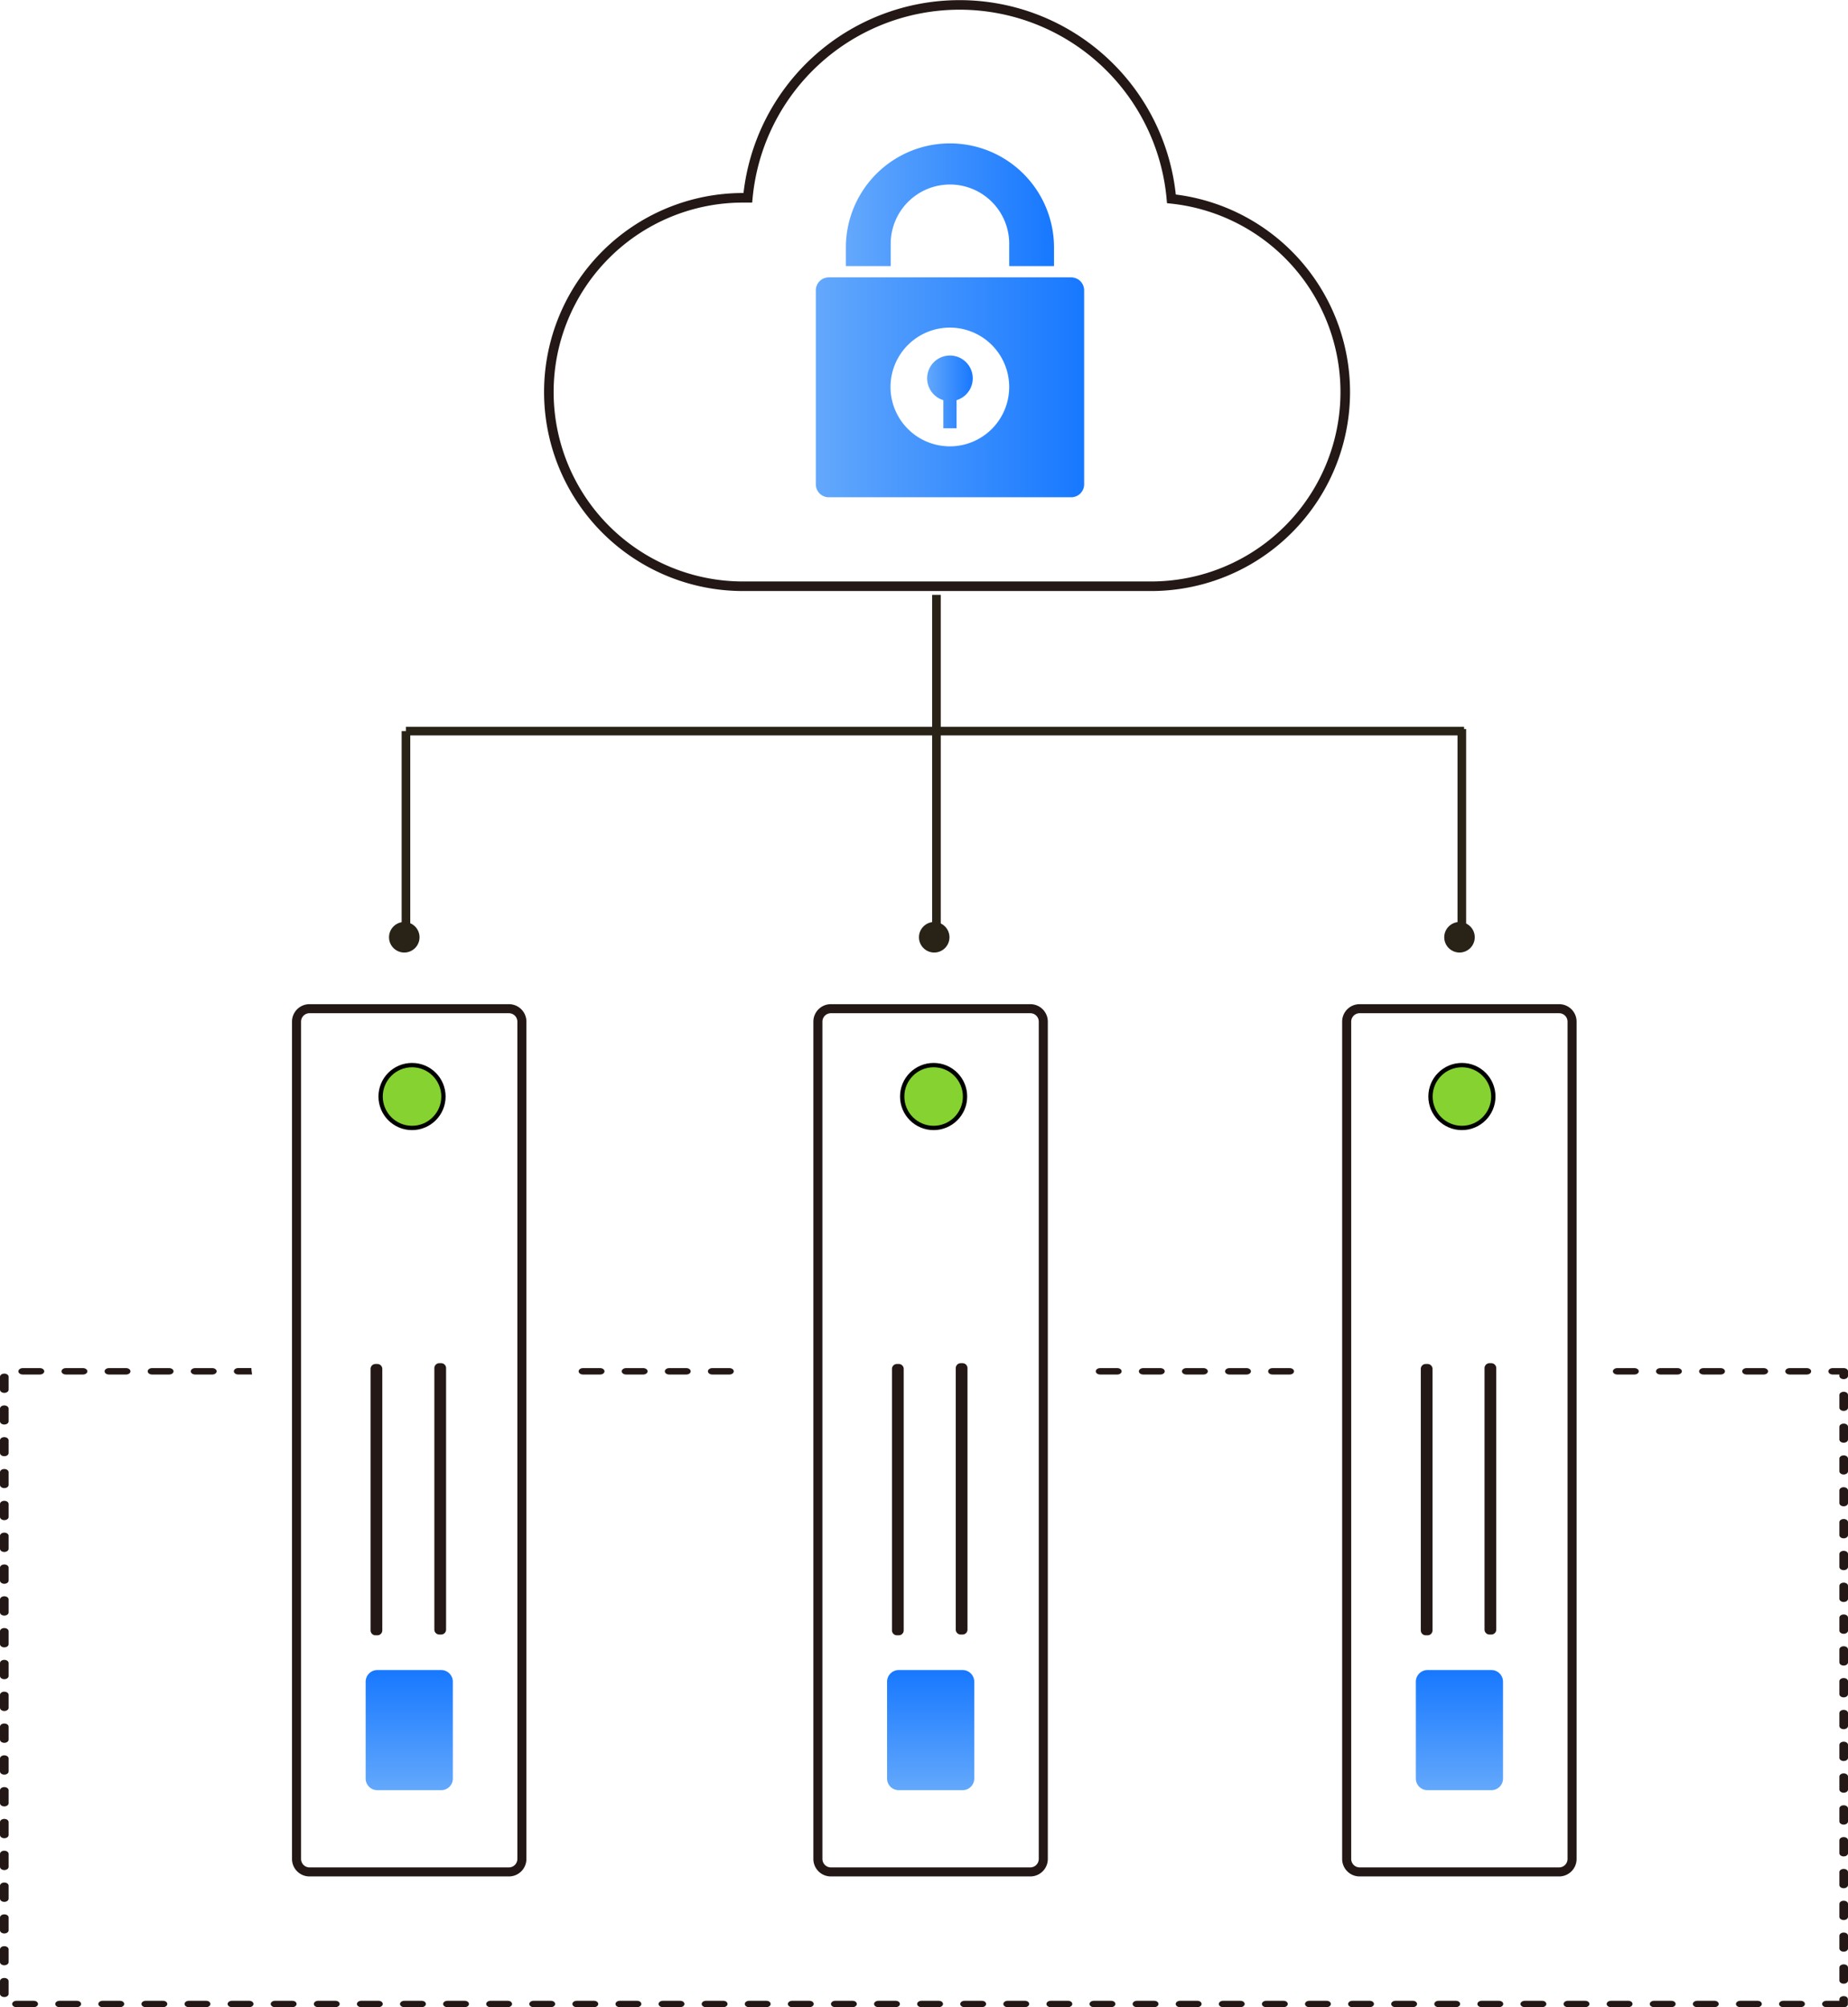 <svg id="图层_1" data-name="图层 1" xmlns="http://www.w3.org/2000/svg" xmlns:xlink="http://www.w3.org/1999/xlink" viewBox="0 0 428.82 465.57"><defs><style>.cls-1,.cls-10,.cls-11{fill:none;}.cls-1,.cls-11{stroke:#231815;}.cls-1,.cls-10,.cls-11,.cls-3{stroke-miterlimit:10;}.cls-1{stroke-width:2.1px;}.cls-2{fill:url(#未命名的渐变);}.cls-3{fill:#85d230;stroke:#000;}.cls-4{fill:#231815;}.cls-5{fill:url(#未命名的渐变_2);}.cls-6{fill:url(#未命名的渐变_3);}.cls-7{fill:url(#未命名的渐变_4);}.cls-8{fill:url(#未命名的渐变_5);}.cls-9{fill:url(#未命名的渐变_6);}.cls-10{stroke:#282217;stroke-width:2px;}.cls-11{stroke-width:2.22px;}.cls-12{fill:#282217;}</style><linearGradient id="未命名的渐变" x1="1073.47" y1="2192.04" x2="1101.34" y2="2192.04" gradientTransform="matrix(0, -1, -1, 0, 2472.59, 1655.37)" gradientUnits="userSpaceOnUse"><stop offset="0" stop-color="#63a8fc"/><stop offset="1" stop-color="#1778ff"/></linearGradient><linearGradient id="未命名的渐变_2" x1="1073.47" y1="2071.05" x2="1101.34" y2="2071.05" xlink:href="#未命名的渐变"/><linearGradient id="未命名的渐变_3" x1="1073.47" y1="1948.35" x2="1101.34" y2="1948.35" xlink:href="#未命名的渐变"/><linearGradient id="未命名的渐变_4" x1="400.73" y1="542.4" x2="411.31" y2="542.4" gradientTransform="matrix(1, 0, 0, -1, 0, 800)" xlink:href="#未命名的渐变"/><linearGradient id="未命名的渐变_5" x1="374.92" y1="543.58" x2="437.14" y2="543.58" gradientTransform="matrix(1, 0, 0, -1, 0, 800)" xlink:href="#未命名的渐变"/><linearGradient id="未命名的渐变_6" x1="381.87" y1="585.71" x2="430.17" y2="585.71" gradientTransform="matrix(1, 0, 0, -1, 0, 800)" xlink:href="#未命名的渐变"/></defs><path class="cls-1" d="M306.69,403.63V597.85a3,3,0,0,1-3,3H257.4a3,3,0,0,1-3-3V403.63a3,3,0,0,1,3-3h46.3A3,3,0,0,1,306.69,403.63Z" transform="translate(-185.59 -166.66)"/><path class="cls-2" d="M290.67,556.74v22.45A2.71,2.71,0,0,1,288,581.9H273.15a2.71,2.71,0,0,1-2.71-2.71V556.74a2.71,2.71,0,0,1,2.71-2.71H288A2.71,2.71,0,0,1,290.67,556.74Z" transform="translate(-185.59 -166.66)"/><circle class="cls-3" cx="95.61" cy="254.34" r="7.29"/><path class="cls-4" d="M274.3,484.18v60.65a1.14,1.14,0,0,1-1.14,1.14h-.44a1.14,1.14,0,0,1-1.14-1.14V484.18a1.14,1.14,0,0,1,1.14-1.14h.44A1.14,1.14,0,0,1,274.3,484.18Z" transform="translate(-185.59 -166.66)"/><path class="cls-4" d="M289.1,484v60.65a1.14,1.14,0,0,1-1.14,1.14h-.44a1.14,1.14,0,0,1-1.14-1.14V484a1.14,1.14,0,0,1,1.14-1.14H288A1.13,1.13,0,0,1,289.1,484Z" transform="translate(-185.59 -166.66)"/><path class="cls-1" d="M427.68,403.63V597.85a3,3,0,0,1-3,3h-46.3a3,3,0,0,1-3-3V403.63a3,3,0,0,1,3-3h46.3A3,3,0,0,1,427.68,403.63Z" transform="translate(-185.59 -166.66)"/><path class="cls-5" d="M411.66,556.74v22.45A2.71,2.71,0,0,1,409,581.9H394.14a2.71,2.71,0,0,1-2.71-2.71V556.74a2.71,2.71,0,0,1,2.71-2.71H409A2.71,2.71,0,0,1,411.66,556.74Z" transform="translate(-185.59 -166.66)"/><circle class="cls-3" cx="216.64" cy="254.34" r="7.29"/><path class="cls-4" d="M395.29,484.18v60.65a1.14,1.14,0,0,1-1.14,1.14h-.44a1.14,1.14,0,0,1-1.14-1.14V484.18a1.14,1.14,0,0,1,1.14-1.14h.44A1.14,1.14,0,0,1,395.29,484.18Z" transform="translate(-185.59 -166.66)"/><path class="cls-4" d="M410.09,484v60.65a1.14,1.14,0,0,1-1.14,1.14h-.44a1.14,1.14,0,0,1-1.14-1.14V484a1.14,1.14,0,0,1,1.14-1.14H409A1.14,1.14,0,0,1,410.09,484Z" transform="translate(-185.59 -166.66)"/><path class="cls-1" d="M550.38,403.63V597.85a3,3,0,0,1-3,3h-46.3a3,3,0,0,1-3-3V403.63a3,3,0,0,1,3-3h46.3A3,3,0,0,1,550.38,403.63Z" transform="translate(-185.59 -166.66)"/><path class="cls-6" d="M534.36,556.74v22.45a2.71,2.71,0,0,1-2.71,2.71H516.84a2.71,2.71,0,0,1-2.71-2.71V556.74a2.71,2.71,0,0,1,2.71-2.71h14.81A2.71,2.71,0,0,1,534.36,556.74Z" transform="translate(-185.59 -166.66)"/><circle class="cls-3" cx="339.23" cy="254.34" r="7.29"/><path class="cls-4" d="M518,484.18v60.65a1.14,1.14,0,0,1-1.14,1.14h-.44a1.14,1.14,0,0,1-1.14-1.14V484.18a1.14,1.14,0,0,1,1.14-1.14h.44A1.14,1.14,0,0,1,518,484.18Z" transform="translate(-185.59 -166.66)"/><path class="cls-4" d="M532.79,484v60.65a1.14,1.14,0,0,1-1.14,1.14h-.44a1.14,1.14,0,0,1-1.14-1.14V484a1.14,1.14,0,0,1,1.14-1.14h.44A1.14,1.14,0,0,1,532.79,484Z" transform="translate(-185.59 -166.66)"/><path class="cls-7" d="M407.55,259.51V266h-3.06v-6.52a5.29,5.29,0,1,1,3.06,0" transform="translate(-185.59 -166.66)"/><path class="cls-8" d="M406,270.19a13.77,13.77,0,1,1,13.77-13.77A13.77,13.77,0,0,1,406,270.19ZM434.15,231H377.9a3,3,0,0,0-3,3v45a3,3,0,0,0,3,3h56.26a3,3,0,0,0,3-3v-45a3,3,0,0,0-3-3" transform="translate(-185.59 -166.66)"/><path class="cls-9" d="M392.28,223.58a13.75,13.75,0,1,1,27.49,0v4.8h10.4v-4.31a24.15,24.15,0,0,0-48.3,0v4.3h10.4v-4.79Z" transform="translate(-185.59 -166.66)"/><line class="cls-10" x1="94.2" y1="169.58" x2="339.73" y2="169.58"/><line class="cls-10" x1="339.21" y1="214.65" x2="339.21" y2="169.1"/><line class="cls-10" x1="94.2" y1="169.58" x2="94.2" y2="218.27"/><line class="cls-10" x1="217.3" y1="137.98" x2="217.3" y2="217.24"/><path class="cls-11" d="M457.41,212.78a49.35,49.35,0,0,0-98.29-.24H358a45.05,45.05,0,0,0-45.05,45h0A45.05,45.05,0,0,0,358,302.64h94.7a45.05,45.05,0,0,0,45.05-45.05h0A45.07,45.07,0,0,0,457.41,212.78Z" transform="translate(-185.59 -166.66)"/><path class="cls-4" d="M324.86,484h-4c-.55,0-1,.33-1,.74s.45.74,1,.74h4c.55,0,1-.33,1-.74S325.41,484,324.86,484Z" transform="translate(-185.59 -166.66)"/><path class="cls-4" d="M323.41,630.75h-4c-.55,0-1,.33-1,.74s.45.74,1,.74h4c.55,0,1-.33,1-.74S324,630.75,323.41,630.75Z" transform="translate(-185.59 -166.66)"/><path class="cls-4" d="M343.41,630.75h-4c-.55,0-1,.33-1,.74s.45.74,1,.74h4c.55,0,1-.33,1-.74S344,630.75,343.41,630.75Z" transform="translate(-185.59 -166.66)"/><path class="cls-4" d="M334.86,484h-4c-.55,0-1,.33-1,.74s.45.74,1,.74h4c.55,0,1-.33,1-.74S335.41,484,334.86,484Z" transform="translate(-185.59 -166.66)"/><path class="cls-4" d="M333.41,630.75h-4c-.55,0-1,.33-1,.74s.45.74,1,.74h4c.55,0,1-.33,1-.74S334,630.75,333.41,630.75Z" transform="translate(-185.59 -166.66)"/><path class="cls-4" d="M313.41,630.75h-4c-.55,0-1,.33-1,.74s.45.74,1,.74h4c.55,0,1-.33,1-.74S314,630.75,313.41,630.75Z" transform="translate(-185.59 -166.66)"/><path class="cls-4" d="M253.41,630.75h-4c-.55,0-1,.33-1,.74s.45.74,1,.74h4c.55,0,1-.33,1-.74S254,630.75,253.41,630.75Z" transform="translate(-185.59 -166.66)"/><path class="cls-4" d="M234.86,484h-4c-.55,0-1,.33-1,.74s.45.74,1,.74h4c.55,0,1-.33,1-.74S235.41,484,234.86,484Z" transform="translate(-185.59 -166.66)"/><path class="cls-4" d="M243.41,630.75h-4c-.55,0-1,.33-1,.74s.45.74,1,.74h4c.55,0,1-.33,1-.74S244,630.75,243.41,630.75Z" transform="translate(-185.59 -166.66)"/><path class="cls-4" d="M283.41,630.75h-4c-.55,0-1,.33-1,.74s.45.74,1,.74h4c.55,0,1-.33,1-.74S284,630.75,283.41,630.75Z" transform="translate(-185.59 -166.66)"/><path class="cls-4" d="M293.41,630.75h-4c-.55,0-1,.33-1,.74s.45.74,1,.74h4c.55,0,1-.33,1-.74S294,630.75,293.41,630.75Z" transform="translate(-185.59 -166.66)"/><path class="cls-4" d="M273.41,630.75h-4c-.55,0-1,.33-1,.74s.45.74,1,.74h4c.55,0,1-.33,1-.74S274,630.75,273.41,630.75Z" transform="translate(-185.59 -166.66)"/><path class="cls-4" d="M303.41,630.75h-4c-.55,0-1,.33-1,.74s.45.74,1,.74h4c.55,0,1-.33,1-.74S304,630.75,303.41,630.75Z" transform="translate(-185.59 -166.66)"/><path class="cls-4" d="M263.41,630.75h-4c-.55,0-1,.33-1,.74s.45.74,1,.74h4c.55,0,1-.33,1-.74S264,630.75,263.41,630.75Z" transform="translate(-185.59 -166.66)"/><path class="cls-4" d="M383.41,630.75h-4c-.55,0-1,.33-1,.74s.45.74,1,.74h4c.55,0,1-.33,1-.74S384,630.75,383.41,630.75Z" transform="translate(-185.59 -166.66)"/><path class="cls-4" d="M393.41,630.75h-4c-.55,0-1,.33-1,.74s.45.74,1,.74h4c.55,0,1-.33,1-.74S394,630.75,393.41,630.75Z" transform="translate(-185.59 -166.66)"/><path class="cls-4" d="M413.41,630.75h-4c-.55,0-1,.33-1,.74s.45.74,1,.74h4c.55,0,1-.33,1-.74S414,630.75,413.41,630.75Z" transform="translate(-185.59 -166.66)"/><path class="cls-4" d="M403.41,630.75h-4c-.55,0-1,.33-1,.74s.45.74,1,.74h4c.55,0,1-.33,1-.74S404,630.75,403.41,630.75Z" transform="translate(-185.59 -166.66)"/><path class="cls-4" d="M354.86,484h-4c-.55,0-1,.33-1,.74s.45.74,1,.74h4c.55,0,1-.33,1-.74S355.41,484,354.86,484Z" transform="translate(-185.59 -166.66)"/><path class="cls-4" d="M353.41,630.75h-4c-.55,0-1,.33-1,.74s.45.74,1,.74h4c.55,0,1-.33,1-.74S354,630.75,353.41,630.75Z" transform="translate(-185.59 -166.66)"/><path class="cls-4" d="M363.41,630.75h-4c-.55,0-1,.33-1,.74s.45.74,1,.74h4c.55,0,1-.33,1-.74S364,630.75,363.41,630.75Z" transform="translate(-185.59 -166.66)"/><path class="cls-4" d="M344.86,484h-4c-.55,0-1,.33-1,.74s.45.74,1,.74h4c.55,0,1-.33,1-.74S345.41,484,344.86,484Z" transform="translate(-185.59 -166.66)"/><path class="cls-4" d="M373.41,630.75h-4c-.55,0-1,.33-1,.74s.45.74,1,.74h4c.55,0,1-.33,1-.74S374,630.75,373.41,630.75Z" transform="translate(-185.59 -166.66)"/><path class="cls-4" d="M240.86,485.47h3.23a12,12,0,0,1-.17-1.48h-3.06c-.55,0-1,.33-1,.74S240.31,485.47,240.86,485.47Z" transform="translate(-185.59 -166.66)"/><path class="cls-4" d="M186.59,566.43c-.55,0-1,.33-1,.74v3c0,.41.45.74,1,.74s1-.33,1-.74v-3C187.59,566.76,187.14,566.43,186.59,566.43Z" transform="translate(-185.59 -166.66)"/><path class="cls-4" d="M186.59,573.81c-.55,0-1,.33-1,.74v3c0,.41.45.74,1,.74s1-.33,1-.74v-3C187.59,574.14,187.14,573.81,186.59,573.81Z" transform="translate(-185.59 -166.66)"/><path class="cls-4" d="M186.59,588.56c-.55,0-1,.33-1,.74v3c0,.41.45.74,1,.74s1-.33,1-.74v-3C187.59,588.89,187.14,588.56,186.59,588.56Z" transform="translate(-185.59 -166.66)"/><path class="cls-4" d="M186.59,581.18c-.55,0-1,.33-1,.74v3c0,.41.45.74,1,.74s1-.33,1-.74v-3C187.59,581.52,187.14,581.18,186.59,581.18Z" transform="translate(-185.59 -166.66)"/><path class="cls-4" d="M186.59,536.92c-.55,0-1,.33-1,.74v3c0,.41.45.74,1,.74s1-.33,1-.74v-3C187.59,537.25,187.14,536.92,186.59,536.92Z" transform="translate(-185.59 -166.66)"/><path class="cls-4" d="M233.41,630.75h-4c-.55,0-1,.33-1,.74s.45.74,1,.74h4c.55,0,1-.33,1-.74S234,630.75,233.41,630.75Z" transform="translate(-185.59 -166.66)"/><path class="cls-4" d="M186.59,559.05c-.55,0-1,.33-1,.74v3c0,.41.45.74,1,.74s1-.33,1-.74v-3C187.59,559.38,187.14,559.05,186.59,559.05Z" transform="translate(-185.59 -166.66)"/><path class="cls-4" d="M186.59,529.54c-.55,0-1,.33-1,.74v3c0,.41.45.74,1,.74s1-.33,1-.74v-3C187.59,529.87,187.14,529.54,186.59,529.54Z" transform="translate(-185.59 -166.66)"/><path class="cls-4" d="M186.59,625.45c-.55,0-1,.33-1,.74v2.95c0,.41.45.74,1,.74s1-.33,1-.74v-2.95C187.59,625.79,187.14,625.45,186.59,625.45Z" transform="translate(-185.59 -166.66)"/><path class="cls-4" d="M186.59,595.94c-.55,0-1,.33-1,.74v3c0,.41.45.74,1,.74s1-.33,1-.74v-3C187.59,596.27,187.14,595.94,186.59,595.94Z" transform="translate(-185.59 -166.66)"/><path class="cls-4" d="M186.59,618.08c-.55,0-1,.33-1,.74v2.95c0,.41.45.74,1,.74s1-.33,1-.74v-2.95C187.59,618.41,187.14,618.08,186.59,618.08Z" transform="translate(-185.59 -166.66)"/><path class="cls-4" d="M186.59,610.7c-.55,0-1,.33-1,.74v2.95c0,.41.45.74,1,.74s1-.33,1-.74v-2.95C187.59,611,187.14,610.7,186.59,610.7Z" transform="translate(-185.59 -166.66)"/><path class="cls-4" d="M186.59,603.32c-.55,0-1,.33-1,.74v3c0,.41.45.74,1,.74s1-.33,1-.74v-3C187.59,603.65,187.14,603.32,186.59,603.32Z" transform="translate(-185.59 -166.66)"/><path class="cls-4" d="M186.59,544.29c-.55,0-1,.33-1,.74v3c0,.41.45.74,1,.74s1-.33,1-.74v-3C187.59,544.62,187.14,544.29,186.59,544.29Z" transform="translate(-185.59 -166.66)"/><path class="cls-4" d="M204.86,484h-4c-.55,0-1,.33-1,.74s.45.74,1,.74h4c.55,0,1-.33,1-.74S205.41,484,204.86,484Z" transform="translate(-185.59 -166.66)"/><path class="cls-4" d="M203.41,630.75h-4c-.55,0-1,.33-1,.74s.45.74,1,.74h4c.55,0,1-.33,1-.74S204,630.75,203.41,630.75Z" transform="translate(-185.59 -166.66)"/><path class="cls-4" d="M213.41,630.75h-4c-.55,0-1,.33-1,.74s.45.74,1,.74h4c.55,0,1-.33,1-.74S214,630.75,213.41,630.75Z" transform="translate(-185.59 -166.66)"/><path class="cls-4" d="M194.86,484h-4c-.55,0-1,.33-1,.74s.45.74,1,.74h4c.55,0,1-.33,1-.74S195.41,484,194.86,484Z" transform="translate(-185.59 -166.66)"/><path class="cls-4" d="M214.86,484h-4c-.55,0-1,.33-1,.74s.45.74,1,.74h4c.55,0,1-.33,1-.74S215.41,484,214.86,484Z" transform="translate(-185.59 -166.66)"/><path class="cls-4" d="M224.86,484h-4c-.55,0-1,.33-1,.74s.45.74,1,.74h4c.55,0,1-.33,1-.74S225.41,484,224.86,484Z" transform="translate(-185.59 -166.66)"/><path class="cls-4" d="M223.41,630.75h-4c-.55,0-1,.33-1,.74s.45.74,1,.74h4c.55,0,1-.33,1-.74S224,630.75,223.41,630.75Z" transform="translate(-185.59 -166.66)"/><path class="cls-4" d="M193.41,630.75h-4c-.55,0-1,.33-1,.74s.45.74,1,.74h4c.55,0,1-.33,1-.74S194,630.75,193.41,630.75Z" transform="translate(-185.59 -166.66)"/><path class="cls-4" d="M186.59,507.4c-.55,0-1,.33-1,.74v2.95c0,.41.45.74,1,.74s1-.33,1-.74v-2.95C187.59,507.73,187.14,507.4,186.59,507.4Z" transform="translate(-185.59 -166.66)"/><path class="cls-4" d="M186.59,500c-.55,0-1,.33-1,.74v2.95c0,.41.45.74,1,.74s1-.33,1-.74v-2.95C187.59,500.36,187.14,500,186.59,500Z" transform="translate(-185.59 -166.66)"/><path class="cls-4" d="M186.59,514.78c-.55,0-1,.33-1,.74v3c0,.41.45.74,1,.74s1-.33,1-.74v-3C187.59,515.11,187.14,514.78,186.59,514.78Z" transform="translate(-185.59 -166.66)"/><path class="cls-4" d="M186.59,485.27c-.55,0-1,.33-1,.74V489c0,.41.45.74,1,.74s1-.33,1-.74V486C187.59,485.6,187.14,485.27,186.59,485.27Z" transform="translate(-185.59 -166.66)"/><path class="cls-4" d="M186.59,492.65c-.55,0-1,.33-1,.74v2.95c0,.41.45.74,1,.74s1-.33,1-.74v-2.95C187.59,493,187.14,492.65,186.59,492.65Z" transform="translate(-185.59 -166.66)"/><path class="cls-4" d="M186.59,522.16c-.55,0-1,.33-1,.74v3c0,.41.45.74,1,.74s1-.33,1-.74v-3C187.59,522.49,187.14,522.16,186.59,522.16Z" transform="translate(-185.59 -166.66)"/><path class="cls-4" d="M186.59,551.67c-.55,0-1,.33-1,.74v3c0,.41.45.74,1,.74s1-.33,1-.74v-3C187.59,552,187.14,551.67,186.59,551.67Z" transform="translate(-185.59 -166.66)"/><path class="cls-4" d="M613.41,622.3c-.55,0-1,.33-1,.74v3c0,.41.45.74,1,.74s1-.32,1-.74v-3C614.41,622.63,614,622.3,613.41,622.3Z" transform="translate(-185.59 -166.66)"/><path class="cls-4" d="M604.86,484h-4c-.55,0-1,.33-1,.74s.45.74,1,.74h4c.55,0,1-.33,1-.74S605.41,484,604.86,484Z" transform="translate(-185.59 -166.66)"/><path class="cls-4" d="M613.41,585.4c-.55,0-1,.33-1,.74v3c0,.41.45.74,1,.74s1-.32,1-.74v-3C614.41,585.74,614,585.4,613.41,585.4Z" transform="translate(-185.59 -166.66)"/><path class="cls-4" d="M613.41,614.92c-.55,0-1,.33-1,.75v2.94c0,.41.45.74,1,.74s1-.33,1-.74v-2.94C614.41,615.25,614,614.92,613.41,614.92Z" transform="translate(-185.59 -166.66)"/><path class="cls-4" d="M613.41,592.78c-.55,0-1,.33-1,.74v3c0,.41.45.74,1,.74s1-.32,1-.74v-3C614.41,593.11,614,592.78,613.41,592.78Z" transform="translate(-185.59 -166.66)"/><path class="cls-4" d="M613.41,607.54c-.55,0-1,.33-1,.74v3c0,.41.45.74,1,.74s1-.33,1-.74v-3C614.41,607.87,614,607.54,613.41,607.54Z" transform="translate(-185.59 -166.66)"/><path class="cls-4" d="M613.41,600.16c-.55,0-1,.33-1,.74v3c0,.41.45.74,1,.74s1-.33,1-.74v-3C614.41,600.49,614,600.16,613.41,600.16Z" transform="translate(-185.59 -166.66)"/><path class="cls-4" d="M613.41,629.67c-.55,0-1,.33-1,.74v.34h-3c-.55,0-1,.33-1,.74s.45.74,1,.74h4.18a1.15,1.15,0,0,0,.5-.18h0a.67.67,0,0,0,.29-.48v-1.11C614.41,630,614,629.67,613.41,629.67Z" transform="translate(-185.59 -166.66)"/><path class="cls-4" d="M584.86,484h-4c-.55,0-1,.33-1,.74s.45.74,1,.74h4c.55,0,1-.33,1-.74S585.41,484,584.86,484Z" transform="translate(-185.59 -166.66)"/><path class="cls-4" d="M603.41,630.75h-4c-.55,0-1,.33-1,.74s.45.74,1,.74h4c.55,0,1-.33,1-.74S604,630.75,603.41,630.75Z" transform="translate(-185.59 -166.66)"/><path class="cls-4" d="M574.86,484h-4c-.55,0-1,.33-1,.74s.45.74,1,.74h4c.55,0,1-.33,1-.74S575.41,484,574.86,484Z" transform="translate(-185.59 -166.66)"/><path class="cls-4" d="M583.41,630.75h-4c-.55,0-1,.33-1,.74s.45.74,1,.74h4c.55,0,1-.33,1-.74S584,630.75,583.41,630.75Z" transform="translate(-185.59 -166.66)"/><path class="cls-4" d="M594.86,484h-4c-.55,0-1,.33-1,.74s.45.74,1,.74h4c.55,0,1-.33,1-.74S595.41,484,594.86,484Z" transform="translate(-185.59 -166.66)"/><path class="cls-4" d="M593.41,630.75h-4c-.55,0-1,.33-1,.74s.45.74,1,.74h4c.55,0,1-.33,1-.74S594,630.75,593.41,630.75Z" transform="translate(-185.59 -166.66)"/><path class="cls-4" d="M613.41,489.49c-.55,0-1,.33-1,.74v2.95c0,.41.45.74,1,.74s1-.32,1-.74v-2.95C614.41,489.82,614,489.49,613.41,489.49Z" transform="translate(-185.59 -166.66)"/><path class="cls-4" d="M613.41,511.62c-.55,0-1,.33-1,.74v2.95c0,.41.45.74,1,.74s1-.33,1-.74v-2.95C614.41,512,614,511.62,613.41,511.62Z" transform="translate(-185.59 -166.66)"/><path class="cls-4" d="M613.41,526.38c-.55,0-1,.33-1,.74v3c0,.41.45.74,1,.74s1-.33,1-.74v-3C614.41,526.71,614,526.38,613.41,526.38Z" transform="translate(-185.59 -166.66)"/><path class="cls-4" d="M613.41,578c-.55,0-1,.33-1,.74v3c0,.41.45.74,1,.74s1-.32,1-.74v-3C614.41,578.36,614,578,613.41,578Z" transform="translate(-185.59 -166.66)"/><path class="cls-4" d="M613.41,504.24c-.55,0-1,.33-1,.74v2.95c0,.41.45.74,1,.74s1-.32,1-.74V505C614.41,504.58,614,504.24,613.41,504.24Z" transform="translate(-185.59 -166.66)"/><path class="cls-4" d="M614.12,484.21a1.27,1.27,0,0,0-.71-.21h-2.55c-.55,0-1,.33-1,.74s.45.74,1,.74h1.55v.33c0,.41.45.74,1,.74s1-.32,1-.74v-1.07A.66.66,0,0,0,614.12,484.21Z" transform="translate(-185.59 -166.66)"/><path class="cls-4" d="M613.41,496.87c-.55,0-1,.33-1,.74v2.95c0,.41.45.74,1,.74s1-.32,1-.74v-2.95C614.41,497.2,614,496.87,613.41,496.87Z" transform="translate(-185.59 -166.66)"/><path class="cls-4" d="M573.41,630.75h-4c-.55,0-1,.33-1,.74s.45.74,1,.74h4c.55,0,1-.33,1-.74S574,630.75,573.41,630.75Z" transform="translate(-185.59 -166.66)"/><path class="cls-4" d="M613.41,519c-.55,0-1,.33-1,.74v3c0,.41.45.74,1,.74s1-.33,1-.74v-3C614.41,519.33,614,519,613.41,519Z" transform="translate(-185.59 -166.66)"/><path class="cls-4" d="M613.41,555.89c-.55,0-1,.33-1,.74v3c0,.41.45.74,1,.74s1-.33,1-.74v-3C614.41,556.22,614,555.89,613.41,555.89Z" transform="translate(-185.59 -166.66)"/><path class="cls-4" d="M613.41,563.27c-.55,0-1,.33-1,.74v3c0,.41.45.74,1,.74s1-.33,1-.74v-3C614.41,563.6,614,563.27,613.41,563.27Z" transform="translate(-185.59 -166.66)"/><path class="cls-4" d="M613.41,533.76c-.55,0-1,.33-1,.74v3c0,.41.45.74,1,.74s1-.32,1-.74v-3C614.41,534.09,614,533.76,613.41,533.76Z" transform="translate(-185.59 -166.66)"/><path class="cls-4" d="M613.41,570.65c-.55,0-1,.33-1,.74v3c0,.41.45.74,1,.74s1-.32,1-.74v-3C614.41,571,614,570.65,613.41,570.65Z" transform="translate(-185.59 -166.66)"/><path class="cls-4" d="M613.41,548.51c-.55,0-1,.33-1,.74v3c0,.41.45.74,1,.74s1-.33,1-.74v-3C614.41,548.85,614,548.51,613.41,548.51Z" transform="translate(-185.59 -166.66)"/><path class="cls-4" d="M613.41,541.14c-.55,0-1,.33-1,.74v3c0,.41.45.74,1,.74s1-.32,1-.74v-3C614.41,541.47,614,541.14,613.41,541.14Z" transform="translate(-185.59 -166.66)"/><path class="cls-4" d="M473.41,630.75h-4c-.55,0-1,.33-1,.74s.45.74,1,.74h4c.55,0,1-.33,1-.74S474,630.75,473.41,630.75Z" transform="translate(-185.59 -166.66)"/><path class="cls-4" d="M464.86,484h-4c-.55,0-1,.33-1,.74s.45.74,1,.74h4c.55,0,1-.33,1-.74S465.41,484,464.86,484Z" transform="translate(-185.59 -166.66)"/><path class="cls-4" d="M493.41,630.75h-4c-.55,0-1,.33-1,.74s.45.74,1,.74h4c.55,0,1-.33,1-.74S494,630.75,493.41,630.75Z" transform="translate(-185.59 -166.66)"/><path class="cls-4" d="M484.86,484h-4c-.55,0-1,.33-1,.74s.45.74,1,.74h4c.55,0,1-.33,1-.74S485.41,484,484.86,484Z" transform="translate(-185.59 -166.66)"/><path class="cls-4" d="M454.86,484h-4c-.55,0-1,.33-1,.74s.45.74,1,.74h4c.55,0,1-.33,1-.74S455.41,484,454.86,484Z" transform="translate(-185.59 -166.66)"/><path class="cls-4" d="M474.86,484h-4c-.55,0-1,.33-1,.74s.45.74,1,.74h4c.55,0,1-.33,1-.74S475.41,484,474.86,484Z" transform="translate(-185.59 -166.66)"/><path class="cls-4" d="M483.41,630.75h-4c-.55,0-1,.33-1,.74s.45.74,1,.74h4c.55,0,1-.33,1-.74S484,630.75,483.41,630.75Z" transform="translate(-185.59 -166.66)"/><path class="cls-4" d="M463.41,630.75h-4c-.55,0-1,.33-1,.74s.45.74,1,.74h4c.55,0,1-.33,1-.74S464,630.75,463.41,630.75Z" transform="translate(-185.59 -166.66)"/><path class="cls-4" d="M433.41,630.75h-4c-.55,0-1,.33-1,.74s.45.74,1,.74h4c.55,0,1-.33,1-.74S434,630.75,433.41,630.75Z" transform="translate(-185.59 -166.66)"/><path class="cls-4" d="M564.86,484h-4c-.55,0-1,.33-1,.74s.45.74,1,.74h4c.55,0,1-.33,1-.74S565.41,484,564.86,484Z" transform="translate(-185.59 -166.66)"/><path class="cls-4" d="M443.41,630.75h-4c-.55,0-1,.33-1,.74s.45.74,1,.74h4c.55,0,1-.33,1-.74S444,630.75,443.41,630.75Z" transform="translate(-185.59 -166.66)"/><path class="cls-4" d="M453.41,630.75h-4c-.55,0-1,.33-1,.74s.45.74,1,.74h4c.55,0,1-.33,1-.74S454,630.75,453.41,630.75Z" transform="translate(-185.59 -166.66)"/><path class="cls-4" d="M444.86,484h-4c-.55,0-1,.33-1,.74s.45.74,1,.74h4c.55,0,1-.33,1-.74S445.41,484,444.86,484Z" transform="translate(-185.59 -166.66)"/><path class="cls-4" d="M423.41,630.75h-4c-.55,0-1,.33-1,.74s.45.74,1,.74h4c.55,0,1-.33,1-.74S424,630.75,423.41,630.75Z" transform="translate(-185.59 -166.66)"/><path class="cls-4" d="M533.41,630.75h-4c-.55,0-1,.33-1,.74s.45.74,1,.74h4c.55,0,1-.33,1-.74S534,630.75,533.41,630.75Z" transform="translate(-185.59 -166.66)"/><path class="cls-4" d="M543.41,630.75h-4c-.55,0-1,.33-1,.74s.45.74,1,.74h4c.55,0,1-.33,1-.74S544,630.75,543.41,630.75Z" transform="translate(-185.59 -166.66)"/><path class="cls-4" d="M563.41,630.75h-4c-.55,0-1,.33-1,.74s.45.74,1,.74h4c.55,0,1-.33,1-.74S564,630.75,563.41,630.75Z" transform="translate(-185.59 -166.66)"/><path class="cls-4" d="M553.41,630.75h-4c-.55,0-1,.33-1,.74s.45.74,1,.74h4c.55,0,1-.33,1-.74S554,630.75,553.41,630.75Z" transform="translate(-185.59 -166.66)"/><path class="cls-4" d="M513.41,630.75h-4c-.55,0-1,.33-1,.74s.45.74,1,.74h4c.55,0,1-.33,1-.74S514,630.75,513.41,630.75Z" transform="translate(-185.59 -166.66)"/><path class="cls-4" d="M503.41,630.75h-4c-.55,0-1,.33-1,.74s.45.74,1,.74h4c.55,0,1-.33,1-.74S504,630.75,503.41,630.75Z" transform="translate(-185.59 -166.66)"/><path class="cls-4" d="M523.41,630.75h-4c-.55,0-1,.33-1,.74s.45.74,1,.74h4c.55,0,1-.33,1-.74S524,630.75,523.41,630.75Z" transform="translate(-185.59 -166.66)"/><circle class="cls-12" cx="216.78" cy="217.4" r="3.54"/><circle class="cls-12" cx="93.81" cy="217.4" r="3.54"/><circle class="cls-12" cx="338.67" cy="217.4" r="3.54"/></svg>